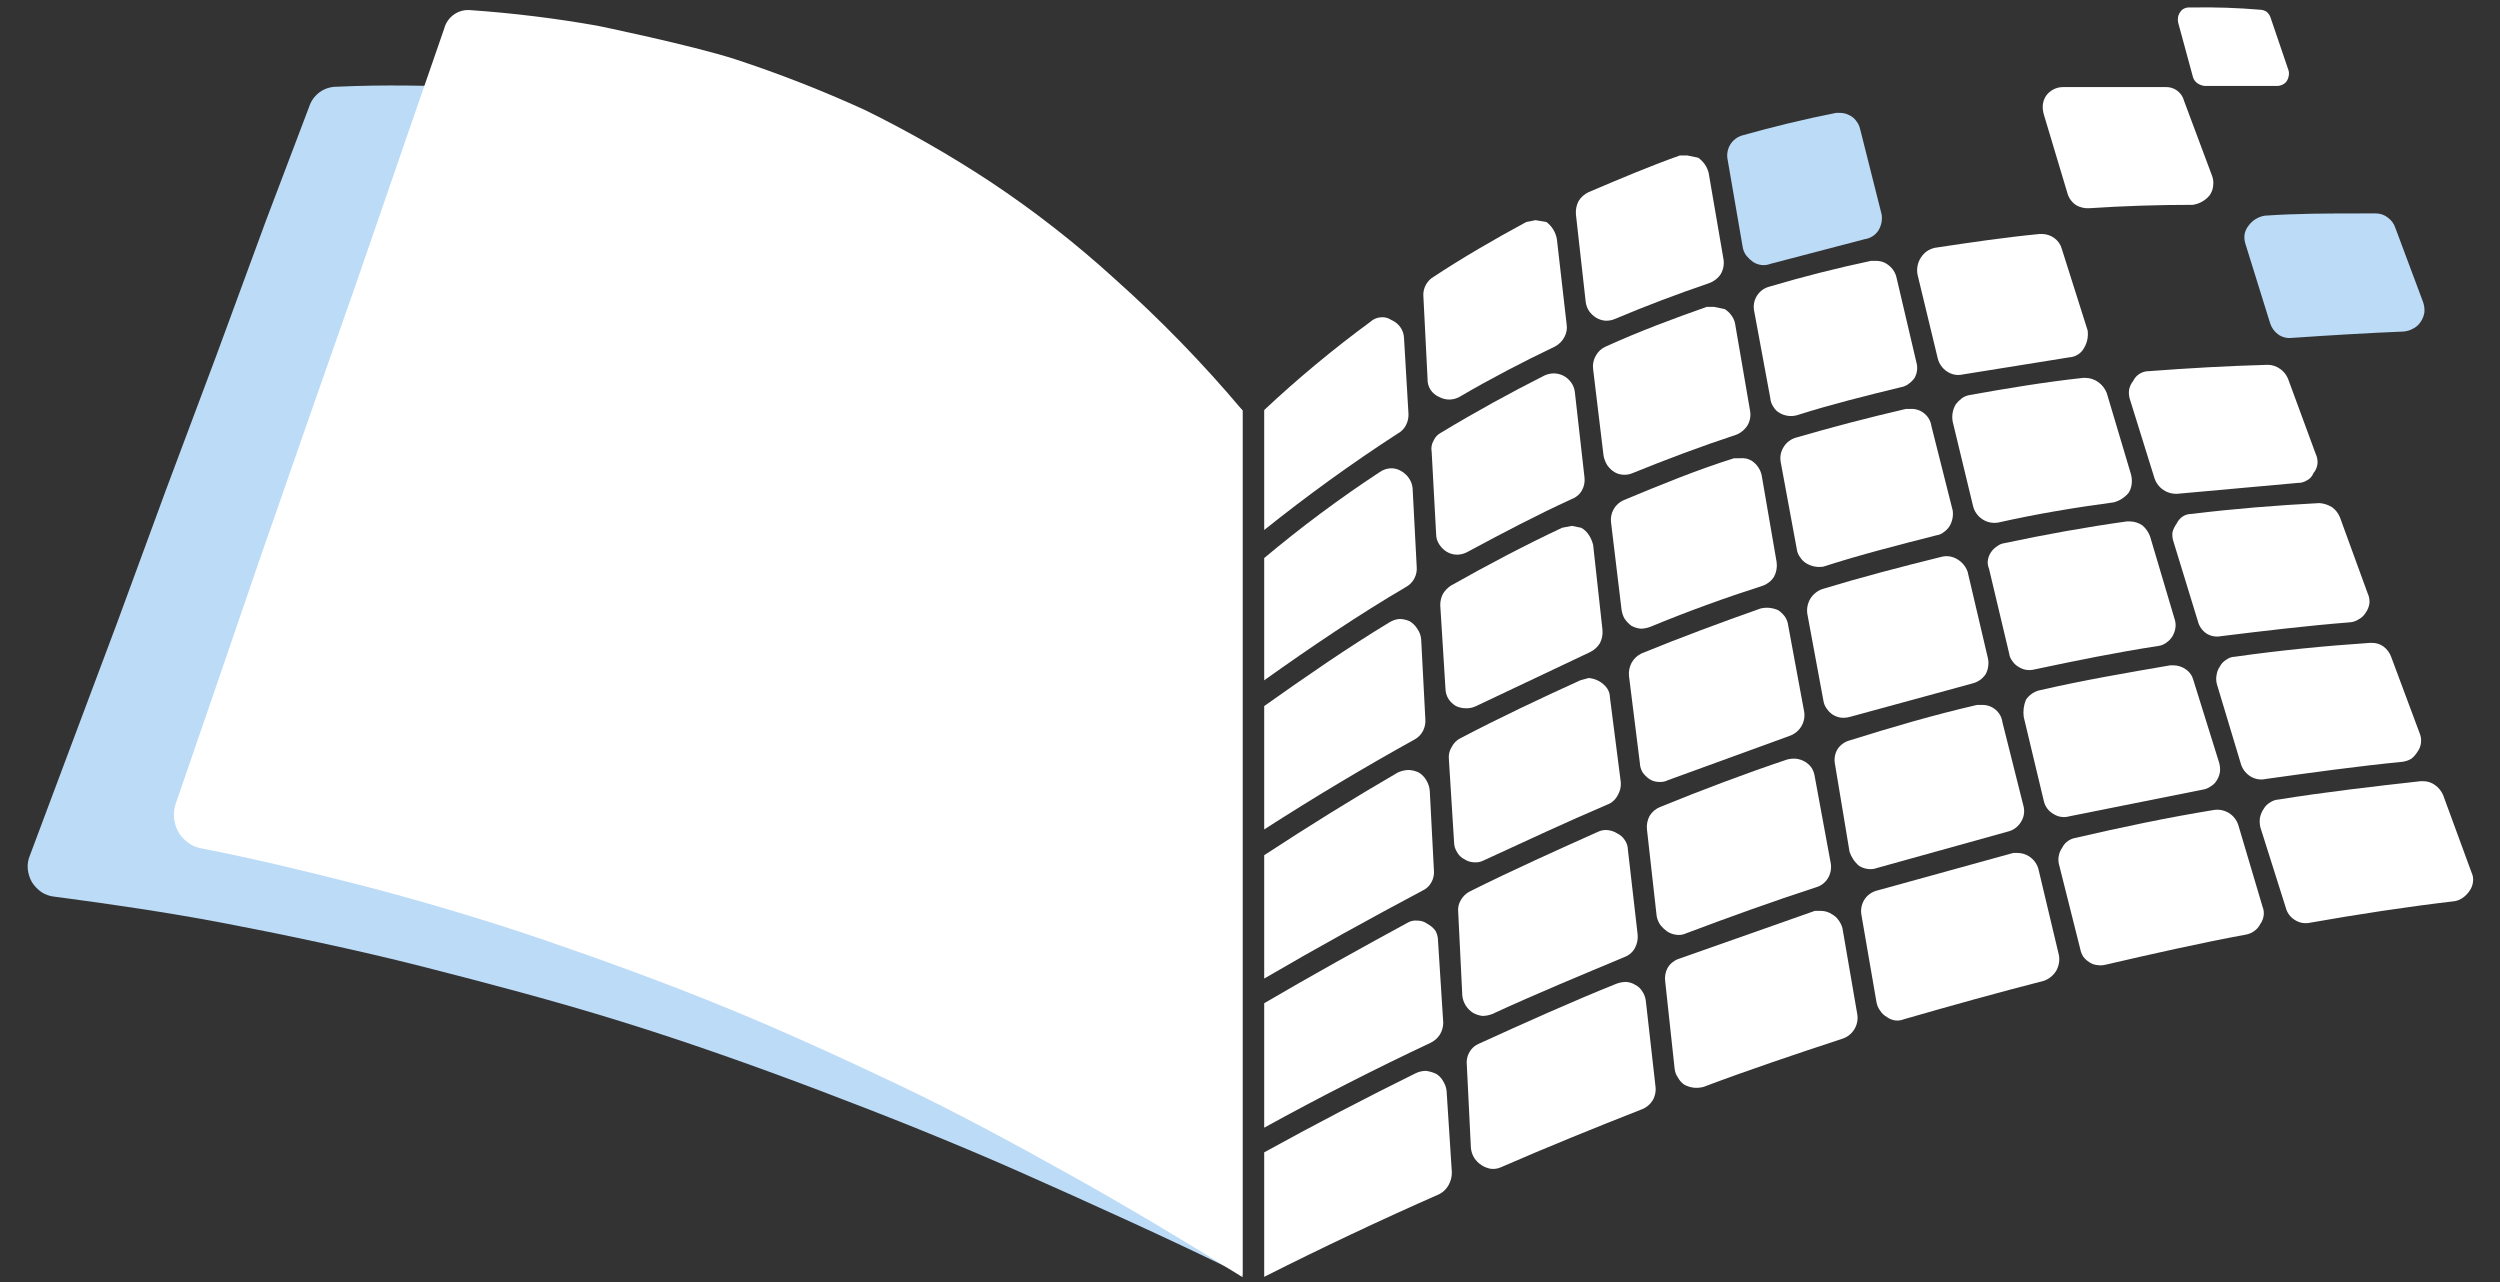 <svg width="78" height="40" viewBox="0 0 78 40" fill="none" xmlns="http://www.w3.org/2000/svg">
<rect x="0" y="0" width="78" height="40" fill="#333333" stroke="none"/>
<path d="M50.697 29.854C49.333 30.426 47.945 30.997 46.557 31.638C46.46 31.676 46.358 31.695 46.254 31.697C46.151 31.685 46.052 31.653 45.962 31.603C45.868 31.544 45.788 31.464 45.729 31.37C45.672 31.278 45.636 31.175 45.624 31.067L45.496 28.455C45.481 28.325 45.51 28.194 45.578 28.082C45.643 27.967 45.74 27.874 45.857 27.813C47.187 27.149 48.54 26.542 49.869 25.947C49.963 25.903 50.069 25.887 50.172 25.901C50.276 25.913 50.376 25.949 50.464 26.006C50.56 26.053 50.64 26.125 50.697 26.216C50.756 26.302 50.788 26.403 50.79 26.507L51.094 29.154C51.109 29.299 51.08 29.445 51.012 29.574C50.944 29.702 50.832 29.802 50.697 29.854Z" fill="white"/>
<path d="M50.137 25.108C48.878 25.644 47.583 26.251 46.289 26.846C46.195 26.894 46.09 26.914 45.985 26.904C45.882 26.9 45.781 26.868 45.694 26.811C45.595 26.762 45.514 26.685 45.461 26.589C45.4 26.495 45.368 26.386 45.367 26.274L45.204 23.674C45.192 23.542 45.225 23.411 45.297 23.3C45.355 23.184 45.449 23.09 45.566 23.032C46.79 22.391 48.05 21.796 49.309 21.224L49.566 21.154C49.678 21.163 49.787 21.195 49.886 21.25C49.984 21.304 50.07 21.379 50.137 21.469C50.197 21.555 50.23 21.657 50.23 21.761L50.569 24.408C50.58 24.556 50.543 24.703 50.464 24.828C50.393 24.959 50.277 25.059 50.137 25.108Z" fill="white"/>
<path d="M49.997 19.65C50.011 19.795 49.983 19.941 49.916 20.07C49.84 20.192 49.731 20.289 49.601 20.35L46.056 22.029C45.958 22.077 45.85 22.101 45.741 22.099C45.632 22.098 45.525 22.075 45.426 22.029C45.332 21.974 45.252 21.898 45.193 21.808C45.134 21.713 45.102 21.604 45.099 21.493L44.936 18.881C44.935 18.759 44.963 18.639 45.018 18.531C45.08 18.429 45.164 18.341 45.263 18.274C46.44 17.609 47.595 17.003 48.738 16.466L49.041 16.408L49.333 16.466C49.433 16.522 49.517 16.602 49.578 16.7C49.637 16.793 49.68 16.895 49.706 17.003L49.997 19.65Z" fill="white"/>
<path d="M54.172 13.563C53.076 13.924 51.992 14.332 50.93 14.764C50.838 14.803 50.738 14.819 50.639 14.811C50.544 14.807 50.452 14.778 50.37 14.729C50.283 14.675 50.208 14.603 50.149 14.519C50.093 14.43 50.054 14.331 50.032 14.227L49.706 11.522C49.685 11.377 49.714 11.229 49.787 11.102C49.856 10.972 49.967 10.869 50.102 10.811C51.129 10.344 52.19 9.948 53.251 9.574H53.472L53.811 9.644C53.894 9.695 53.966 9.762 54.021 9.843C54.081 9.921 54.121 10.013 54.137 10.111L54.604 12.828C54.629 12.981 54.6 13.137 54.522 13.271C54.44 13.404 54.317 13.506 54.172 13.563Z" fill="white"/>
<path d="M49.437 14.904C49.452 15.041 49.423 15.18 49.356 15.3C49.286 15.425 49.175 15.52 49.041 15.569C47.945 16.07 46.86 16.641 45.799 17.213C45.696 17.272 45.58 17.304 45.461 17.306C45.345 17.305 45.232 17.273 45.134 17.213C45.04 17.154 44.96 17.074 44.901 16.98C44.842 16.889 44.81 16.784 44.808 16.676L44.668 14.099C44.645 13.979 44.666 13.855 44.726 13.749C44.775 13.638 44.862 13.547 44.971 13.493C46.032 12.851 47.117 12.257 48.178 11.72C48.272 11.674 48.376 11.65 48.481 11.65C48.582 11.651 48.682 11.675 48.773 11.72C48.87 11.77 48.953 11.842 49.018 11.93C49.08 12.016 49.12 12.116 49.134 12.222L49.437 14.904Z" fill="white"/>
<path d="M75.42 23.464C75.37 23.544 75.307 23.615 75.233 23.674C75.151 23.722 75.06 23.753 74.965 23.767C73.542 23.907 72.12 24.105 70.697 24.303C70.538 24.34 70.371 24.315 70.23 24.233C70.091 24.151 69.984 24.023 69.927 23.872L69.169 21.353C69.142 21.258 69.138 21.158 69.157 21.061C69.169 20.965 69.206 20.872 69.262 20.793C69.306 20.705 69.375 20.632 69.461 20.583C69.538 20.525 69.632 20.492 69.729 20.49C71.117 20.292 72.539 20.152 73.939 20.058H73.997C74.131 20.054 74.263 20.095 74.37 20.175C74.476 20.256 74.557 20.365 74.603 20.49L75.49 22.869C75.532 22.965 75.547 23.071 75.535 23.176C75.523 23.28 75.483 23.38 75.42 23.464Z" fill="white"/>
<path d="M62.639 25.947L58.569 27.079C58.48 27.113 58.384 27.125 58.289 27.114C58.19 27.102 58.095 27.07 58.009 27.02C57.869 26.904 57.764 26.75 57.706 26.577L57.251 23.837C57.219 23.676 57.248 23.51 57.333 23.37C57.421 23.239 57.553 23.144 57.706 23.102C59 22.694 60.365 22.297 61.682 21.994H61.846C62 21.991 62.149 22.045 62.266 22.146C62.381 22.243 62.456 22.381 62.475 22.53L63.14 25.178C63.157 25.26 63.158 25.344 63.142 25.426C63.126 25.508 63.093 25.586 63.047 25.656C63.002 25.729 62.942 25.792 62.872 25.842C62.802 25.892 62.723 25.928 62.639 25.947Z" fill="white"/>
<path d="M56.656 27.685C55.327 28.116 53.939 28.618 52.609 29.119C52.515 29.164 52.41 29.18 52.306 29.166C52.202 29.154 52.102 29.118 52.014 29.061C51.936 29.004 51.866 28.938 51.805 28.863C51.747 28.779 51.707 28.683 51.688 28.583L51.385 25.878C51.37 25.733 51.398 25.586 51.466 25.458C51.543 25.332 51.657 25.235 51.793 25.178C53.111 24.641 54.44 24.14 55.758 23.697C55.853 23.672 55.952 23.664 56.05 23.673C56.144 23.687 56.235 23.718 56.318 23.767C56.401 23.817 56.473 23.884 56.528 23.965C56.576 24.047 56.608 24.139 56.621 24.233L57.122 26.95C57.145 27.108 57.112 27.269 57.029 27.405C56.944 27.542 56.811 27.642 56.656 27.685Z" fill="white"/>
<path d="M67.782 19.849C67.735 19.928 67.671 19.996 67.595 20.047C67.524 20.103 67.44 20.139 67.35 20.152C66.056 20.35 64.738 20.618 63.478 20.886C63.391 20.908 63.3 20.912 63.21 20.898C63.127 20.884 63.047 20.852 62.977 20.805C62.902 20.762 62.838 20.702 62.79 20.63C62.732 20.56 62.696 20.475 62.685 20.385L62.056 17.738C62.021 17.657 62.008 17.568 62.021 17.481C62.034 17.394 62.066 17.31 62.115 17.235C62.163 17.161 62.226 17.098 62.301 17.05C62.371 16.993 62.456 16.957 62.545 16.945C63.805 16.677 65.099 16.443 66.359 16.268H66.452C66.594 16.27 66.733 16.315 66.849 16.397C66.953 16.488 67.033 16.605 67.082 16.735L67.84 19.289C67.875 19.382 67.887 19.482 67.875 19.58C67.862 19.675 67.83 19.766 67.782 19.849Z" fill="white"/>
<path d="M55 18.274C53.834 18.647 52.644 19.079 51.49 19.557C51.393 19.594 51.29 19.614 51.187 19.615C51.084 19.604 50.985 19.572 50.895 19.522C50.813 19.46 50.743 19.385 50.685 19.3C50.637 19.214 50.605 19.119 50.592 19.02L50.265 16.303C50.246 16.159 50.274 16.013 50.346 15.887C50.417 15.76 50.528 15.661 50.662 15.604C51.781 15.137 52.947 14.659 54.102 14.297H54.3C54.417 14.285 54.536 14.31 54.638 14.367C54.722 14.418 54.794 14.485 54.848 14.566C54.906 14.646 54.945 14.737 54.965 14.834L55.431 17.539C55.452 17.696 55.424 17.855 55.35 17.994C55.268 18.124 55.145 18.223 55 18.274Z" fill="white"/>
<path d="M55.828 22.962L52.05 24.338C51.956 24.386 51.851 24.406 51.746 24.396C51.642 24.394 51.541 24.362 51.455 24.303C51.374 24.245 51.303 24.174 51.245 24.093C51.195 24.004 51.167 23.904 51.163 23.802L50.825 21.096C50.809 20.951 50.838 20.805 50.907 20.676C50.978 20.548 51.088 20.446 51.221 20.385C52.446 19.883 53.706 19.417 54.93 18.985C55.118 18.94 55.315 18.96 55.49 19.044C55.571 19.102 55.642 19.172 55.7 19.254C55.75 19.335 55.782 19.427 55.793 19.522L56.294 22.227C56.313 22.385 56.277 22.544 56.192 22.678C56.107 22.812 55.978 22.912 55.828 22.962Z" fill="white"/>
<path d="M60.831 16.408C60.786 16.481 60.726 16.544 60.656 16.595C60.591 16.652 60.51 16.689 60.423 16.7C59.234 17.003 58.044 17.306 56.889 17.679C56.704 17.709 56.514 17.672 56.353 17.574C56.277 17.527 56.213 17.464 56.166 17.388C56.11 17.317 56.074 17.232 56.062 17.143L55.56 14.426C55.528 14.265 55.557 14.099 55.642 13.959C55.727 13.813 55.864 13.704 56.027 13.656C57.146 13.329 58.312 13.026 59.467 12.758H59.63C59.784 12.754 59.934 12.809 60.05 12.91C60.165 13.007 60.24 13.145 60.26 13.294L60.925 15.93C60.947 16.095 60.914 16.263 60.831 16.408Z" fill="white"/>
<path d="M77.053 27.79C76.999 27.871 76.932 27.942 76.854 28C76.776 28.06 76.684 28.1 76.586 28.117C75.094 28.291 73.566 28.525 72.05 28.793C71.892 28.822 71.729 28.789 71.595 28.7C71.455 28.613 71.354 28.475 71.315 28.315L70.522 25.808C70.501 25.712 70.497 25.613 70.51 25.516C70.53 25.416 70.569 25.32 70.627 25.236C70.674 25.154 70.743 25.085 70.825 25.038C70.904 24.983 70.997 24.95 71.094 24.945C72.54 24.711 74.067 24.536 75.525 24.373H75.595C75.729 24.371 75.86 24.412 75.968 24.49C76.081 24.569 76.17 24.678 76.225 24.805L77.111 27.219C77.155 27.309 77.172 27.41 77.158 27.51C77.148 27.611 77.111 27.707 77.053 27.79Z" fill="white"/>
<path d="M59.735 11.79C59.685 11.863 59.621 11.927 59.548 11.977C59.477 12.033 59.393 12.069 59.303 12.082C58.207 12.35 57.123 12.618 56.061 12.956C55.88 13.005 55.688 12.979 55.525 12.886C55.442 12.839 55.374 12.771 55.327 12.688C55.273 12.608 55.241 12.516 55.233 12.42L54.732 9.714C54.696 9.551 54.724 9.38 54.811 9.236C54.898 9.093 55.037 8.989 55.198 8.945C56.26 8.63 57.321 8.362 58.37 8.14H58.51C58.663 8.132 58.813 8.182 58.93 8.28C59.056 8.379 59.143 8.519 59.175 8.676L59.793 11.312C59.838 11.473 59.817 11.645 59.735 11.79Z" fill="white"/>
<path d="M61.519 21.329L57.717 22.367C57.626 22.392 57.531 22.4 57.437 22.391C57.346 22.377 57.259 22.346 57.181 22.297C57.107 22.247 57.044 22.184 56.994 22.111C56.938 22.036 56.902 21.947 56.889 21.854L56.388 19.149C56.365 18.987 56.398 18.823 56.481 18.682C56.568 18.542 56.699 18.435 56.854 18.379C58.079 18.006 59.338 17.679 60.563 17.376C60.647 17.353 60.734 17.347 60.821 17.359C60.907 17.372 60.99 17.401 61.064 17.446C61.217 17.535 61.333 17.675 61.391 17.843L62.02 20.525C62.041 20.609 62.045 20.696 62.032 20.781C62.023 20.872 61.995 20.959 61.95 21.038C61.9 21.111 61.837 21.174 61.764 21.224C61.689 21.273 61.606 21.309 61.519 21.329Z" fill="white"/>
<path d="M66.417 15.37C66.297 15.518 66.134 15.624 65.951 15.673C64.726 15.837 63.536 16.035 62.347 16.303C62.171 16.334 61.99 16.296 61.842 16.195C61.694 16.095 61.591 15.942 61.554 15.767L60.924 13.155C60.89 12.97 60.923 12.78 61.018 12.618C61.071 12.547 61.133 12.485 61.204 12.431C61.276 12.377 61.36 12.341 61.449 12.326C62.615 12.117 63.805 11.918 64.994 11.79H65.064C65.206 11.791 65.345 11.836 65.461 11.918C65.581 12.003 65.674 12.12 65.729 12.257L66.487 14.799C66.512 14.894 66.52 14.992 66.51 15.09C66.501 15.189 66.469 15.285 66.417 15.37Z" fill="white"/>
<path d="M65.029 10.845C64.985 10.932 64.918 11.006 64.836 11.059C64.754 11.112 64.66 11.143 64.563 11.149L61.227 11.685C61.146 11.703 61.061 11.704 60.979 11.688C60.897 11.671 60.819 11.639 60.749 11.592C60.604 11.497 60.5 11.352 60.458 11.184L59.828 8.571C59.791 8.386 59.829 8.193 59.933 8.035C59.983 7.958 60.046 7.891 60.12 7.837C60.195 7.788 60.278 7.752 60.364 7.732C61.449 7.569 62.545 7.405 63.642 7.3H63.712C63.85 7.302 63.984 7.347 64.096 7.429C64.21 7.511 64.293 7.631 64.329 7.767L65.134 10.309C65.16 10.495 65.123 10.683 65.029 10.845Z" fill="white"/>
<path d="M73.811 19.114C73.758 19.203 73.681 19.276 73.589 19.324C73.505 19.379 73.409 19.411 73.309 19.417C71.98 19.522 70.627 19.685 69.297 19.848C69.141 19.88 68.978 19.851 68.843 19.767C68.709 19.676 68.613 19.539 68.574 19.382L67.816 16.91C67.781 16.813 67.769 16.709 67.781 16.606C67.807 16.51 67.851 16.419 67.91 16.338C67.952 16.25 68.016 16.173 68.096 16.117C68.179 16.062 68.277 16.033 68.376 16.035C69.694 15.872 71.023 15.767 72.353 15.697H72.376C72.513 15.709 72.644 15.753 72.761 15.825C72.871 15.905 72.955 16.014 73.006 16.14L73.869 18.507C73.916 18.605 73.936 18.714 73.927 18.822C73.913 18.927 73.873 19.028 73.811 19.114Z" fill="white"/>
<path d="M69.169 24.338C69.122 24.421 69.054 24.489 68.971 24.537C68.892 24.593 68.8 24.629 68.703 24.641L64.563 25.469C64.481 25.493 64.395 25.499 64.311 25.487C64.226 25.475 64.145 25.445 64.073 25.399C63.998 25.358 63.932 25.301 63.88 25.233C63.828 25.165 63.79 25.087 63.77 25.003L63.14 22.367C63.116 22.186 63.14 22 63.21 21.831C63.264 21.752 63.332 21.684 63.413 21.632C63.493 21.58 63.583 21.544 63.677 21.528C64.994 21.224 66.359 20.991 67.712 20.758H67.805C67.947 20.758 68.086 20.803 68.201 20.886C68.318 20.967 68.4 21.087 68.435 21.224L69.239 23.802C69.264 23.893 69.272 23.988 69.263 24.082C69.249 24.173 69.218 24.26 69.169 24.338Z" fill="white"/>
<path d="M51.222 34.612C49.764 35.184 48.271 35.79 46.825 36.42C46.726 36.464 46.618 36.48 46.51 36.466C46.406 36.448 46.307 36.408 46.219 36.35C46.131 36.292 46.055 36.216 45.997 36.128C45.938 36.033 45.902 35.925 45.892 35.813L45.764 33.213C45.749 33.079 45.778 32.944 45.846 32.828C45.908 32.714 46.007 32.624 46.126 32.571C47.583 31.907 49.006 31.265 50.429 30.694C50.526 30.657 50.628 30.637 50.732 30.636C50.835 30.642 50.936 30.674 51.023 30.729C51.116 30.776 51.193 30.849 51.245 30.939C51.302 31.026 51.338 31.126 51.35 31.23L51.653 33.913C51.67 34.061 51.637 34.21 51.559 34.337C51.48 34.464 51.362 34.561 51.222 34.612Z" fill="white"/>
<path d="M72.178 14.764C72.142 14.86 72.071 14.939 71.98 14.985C71.893 15.041 71.791 15.069 71.688 15.067L67.945 15.405C67.788 15.416 67.633 15.375 67.502 15.289C67.371 15.203 67.273 15.075 67.222 14.927L66.452 12.455C66.421 12.357 66.413 12.253 66.429 12.152C66.45 12.053 66.493 11.961 66.557 11.883C66.6 11.792 66.669 11.715 66.755 11.662C66.843 11.608 66.944 11.579 67.047 11.58C68.271 11.487 69.507 11.417 70.755 11.382C70.894 11.383 71.028 11.428 71.14 11.51C71.249 11.585 71.334 11.691 71.385 11.813L72.248 14.157C72.295 14.255 72.315 14.364 72.306 14.472C72.293 14.58 72.249 14.681 72.178 14.764Z" fill="white"/>
<path d="M45.029 31.907C45.029 32.038 44.993 32.167 44.924 32.28C44.853 32.391 44.752 32.48 44.633 32.536C42.919 33.341 41.158 34.239 39.443 35.184V31.3C40.936 30.426 42.429 29.598 43.91 28.793C44.004 28.735 44.115 28.711 44.225 28.723C44.338 28.722 44.449 28.759 44.54 28.828C44.636 28.878 44.72 28.95 44.785 29.038C44.839 29.134 44.867 29.242 44.866 29.353L45.029 31.907Z" fill="white"/>
<path d="M44.738 27.149C44.752 27.282 44.723 27.417 44.656 27.534C44.593 27.647 44.495 27.738 44.376 27.79C42.755 28.653 41.099 29.563 39.443 30.531V26.682C40.831 25.773 42.219 24.91 43.607 24.105C43.712 24.055 43.828 24.027 43.945 24.023C44.058 24.027 44.17 24.055 44.271 24.105C44.369 24.166 44.449 24.25 44.505 24.35C44.564 24.45 44.6 24.561 44.609 24.677L44.738 27.149Z" fill="white"/>
<path d="M45.298 36.583C45.298 36.722 45.262 36.859 45.193 36.98C45.126 37.1 45.025 37.198 44.901 37.26C43.082 38.06 41.263 38.919 39.443 39.837V35.953C41.029 35.079 42.615 34.251 44.178 33.481C44.276 33.435 44.384 33.411 44.493 33.411C44.602 33.426 44.708 33.457 44.808 33.504C44.901 33.561 44.978 33.641 45.029 33.738C45.087 33.83 45.123 33.933 45.134 34.041L45.298 36.583Z" fill="white"/>
<path d="M70.522 28.828C70.481 28.91 70.421 28.982 70.347 29.038C70.274 29.093 70.191 29.133 70.102 29.154C68.644 29.423 67.152 29.761 65.694 30.099C65.61 30.12 65.523 30.124 65.438 30.111C65.345 30.103 65.257 30.071 65.181 30.017C65.108 29.972 65.045 29.912 64.994 29.843C64.948 29.767 64.916 29.684 64.901 29.598L64.236 26.95C64.218 26.864 64.217 26.775 64.236 26.689C64.254 26.602 64.29 26.52 64.341 26.449C64.379 26.371 64.435 26.303 64.504 26.251C64.573 26.198 64.653 26.162 64.738 26.146C66.195 25.808 67.642 25.504 69.076 25.271C69.237 25.247 69.402 25.28 69.541 25.365C69.679 25.451 69.783 25.583 69.834 25.738L70.592 28.291C70.627 28.376 70.639 28.469 70.627 28.56C70.615 28.657 70.579 28.749 70.522 28.828Z" fill="white"/>
<path d="M63.77 30.601C62.312 30.974 60.855 31.382 59.397 31.802C59.312 31.837 59.22 31.849 59.129 31.837C59.035 31.824 58.947 31.788 58.872 31.732C58.786 31.685 58.714 31.617 58.662 31.534C58.602 31.455 58.562 31.363 58.546 31.265L58.079 28.56C58.046 28.396 58.075 28.226 58.161 28.082C58.247 27.939 58.385 27.835 58.546 27.79L62.814 26.612H62.942C63.07 26.611 63.196 26.648 63.304 26.717C63.38 26.765 63.447 26.828 63.499 26.902C63.551 26.976 63.588 27.06 63.607 27.149L64.237 29.796C64.268 29.964 64.239 30.137 64.155 30.286C64.067 30.432 63.931 30.544 63.77 30.601Z" fill="white"/>
<path d="M57.484 32.408C56.061 32.875 54.569 33.376 53.146 33.913C53.047 33.938 52.944 33.946 52.843 33.936C52.741 33.923 52.642 33.891 52.551 33.843C52.468 33.786 52.4 33.71 52.353 33.621C52.294 33.538 52.258 33.442 52.248 33.341L51.956 30.636C51.932 30.488 51.957 30.337 52.026 30.204C52.1 30.076 52.215 29.977 52.353 29.924L56.621 28.42H56.819C56.94 28.421 57.058 28.457 57.157 28.525C57.236 28.567 57.304 28.627 57.356 28.7C57.414 28.776 57.458 28.863 57.484 28.956L57.95 31.662C57.972 31.821 57.937 31.983 57.852 32.119C57.767 32.256 57.637 32.358 57.484 32.408Z" fill="white"/>
<path d="M44.47 22.426C44.482 22.554 44.458 22.683 44.4 22.799C44.343 22.912 44.254 23.006 44.143 23.067C42.557 23.946 40.99 24.883 39.443 25.878V22.029C40.726 21.12 42.021 20.222 43.35 19.417C43.442 19.36 43.546 19.324 43.653 19.312C43.766 19.311 43.877 19.335 43.98 19.382C44.081 19.442 44.165 19.526 44.225 19.627C44.292 19.723 44.333 19.836 44.341 19.953L44.47 22.426Z" fill="white"/>
<path d="M58.603 7.195C58.555 7.268 58.491 7.33 58.417 7.376C58.342 7.422 58.259 7.452 58.172 7.464L55.233 8.233C55.144 8.268 55.048 8.28 54.953 8.268C54.862 8.255 54.775 8.223 54.697 8.175C54.619 8.118 54.548 8.051 54.487 7.977C54.424 7.895 54.384 7.799 54.37 7.697L53.904 4.991C53.868 4.828 53.896 4.657 53.983 4.513C54.07 4.37 54.209 4.266 54.37 4.222C55.327 3.953 56.283 3.72 57.286 3.522H57.414C57.563 3.524 57.707 3.578 57.822 3.674C57.937 3.773 58.015 3.909 58.044 4.058L58.708 6.694C58.733 6.868 58.696 7.046 58.603 7.195Z" fill="#BCDBF7"/>
<path d="M68.936 6.099C68.803 6.259 68.616 6.363 68.411 6.391C67.315 6.391 66.254 6.426 65.192 6.496C65.041 6.508 64.889 6.472 64.761 6.391C64.636 6.304 64.545 6.176 64.504 6.029L63.77 3.58C63.74 3.482 63.728 3.379 63.735 3.277C63.745 3.173 63.781 3.072 63.84 2.985C63.9 2.902 63.98 2.834 64.073 2.787C64.163 2.741 64.263 2.717 64.364 2.717H67.548C67.682 2.708 67.815 2.746 67.924 2.825C68.033 2.904 68.11 3.018 68.143 3.149L69.006 5.458C69.049 5.561 69.066 5.673 69.052 5.784C69.044 5.898 69.004 6.007 68.936 6.099Z" fill="white"/>
<path d="M71.338 2.542C71.303 2.59 71.254 2.626 71.198 2.647C71.147 2.671 71.092 2.683 71.035 2.682H68.784C68.705 2.672 68.629 2.645 68.563 2.6C68.497 2.555 68.448 2.49 68.423 2.414L67.957 0.7C67.945 0.642 67.945 0.582 67.957 0.525C67.968 0.469 67.992 0.417 68.026 0.373C68.053 0.327 68.094 0.29 68.143 0.268C68.19 0.244 68.242 0.232 68.295 0.233H68.423C69.12 0.221 69.816 0.245 70.51 0.303C70.581 0.305 70.649 0.325 70.709 0.361C70.767 0.406 70.812 0.467 70.837 0.536L71.397 2.181C71.418 2.241 71.422 2.305 71.408 2.367C71.399 2.43 71.375 2.49 71.338 2.542Z" fill="white"/>
<path d="M75.525 10.041C75.468 10.131 75.388 10.204 75.292 10.251C75.199 10.304 75.095 10.336 74.989 10.344C73.846 10.391 72.691 10.461 71.513 10.542C71.362 10.561 71.208 10.524 71.082 10.437C70.959 10.348 70.869 10.221 70.825 10.076L70.056 7.604C70.025 7.506 70.016 7.402 70.032 7.3C70.053 7.202 70.097 7.11 70.161 7.032C70.282 6.87 70.462 6.761 70.662 6.729C71.653 6.659 72.68 6.659 73.706 6.659H74.137C74.269 6.661 74.396 6.706 74.499 6.787C74.607 6.865 74.689 6.975 74.732 7.102L75.595 9.411C75.634 9.515 75.65 9.627 75.642 9.738C75.627 9.847 75.588 9.951 75.525 10.041Z" fill="#BCDBF7"/>
<path d="M44.201 17.679C44.213 17.804 44.189 17.93 44.131 18.041C44.075 18.154 43.985 18.247 43.875 18.309C42.382 19.184 40.901 20.187 39.443 21.225V17.411C40.591 16.448 41.794 15.552 43.047 14.729C43.143 14.661 43.256 14.621 43.373 14.612C43.492 14.604 43.61 14.633 43.712 14.694C43.809 14.749 43.892 14.824 43.956 14.916C44.022 15.009 44.062 15.117 44.073 15.23L44.201 17.679Z" fill="white"/>
<path d="M43.945 12.921C43.949 13.043 43.92 13.164 43.863 13.271C43.806 13.381 43.716 13.47 43.607 13.528C42.168 14.461 40.781 15.464 39.443 16.536V12.793C40.491 11.81 41.597 10.891 42.755 10.041C42.842 9.96 42.953 9.911 43.07 9.901C43.189 9.886 43.309 9.915 43.408 9.982C43.52 10.03 43.617 10.106 43.688 10.204C43.76 10.303 43.8 10.421 43.805 10.542L43.945 12.921Z" fill="white"/>
<path d="M53.309 8.84C52.318 9.178 51.362 9.539 50.394 9.948C50.299 9.99 50.195 10.01 50.091 10.006C49.987 9.998 49.888 9.966 49.799 9.913C49.712 9.858 49.637 9.787 49.578 9.703C49.52 9.615 49.484 9.515 49.473 9.411L49.169 6.694C49.156 6.549 49.184 6.403 49.251 6.274C49.326 6.152 49.436 6.055 49.566 5.994C50.499 5.598 51.455 5.19 52.411 4.851H52.645L52.983 4.921C53.144 5.033 53.26 5.198 53.309 5.388L53.776 8.105C53.797 8.263 53.764 8.423 53.682 8.56C53.591 8.691 53.46 8.789 53.309 8.84Z" fill="white"/>
<path d="M48.878 10.111C48.902 10.251 48.877 10.395 48.808 10.519C48.742 10.643 48.641 10.745 48.516 10.811C47.513 11.289 46.487 11.825 45.531 12.385C45.434 12.438 45.326 12.466 45.216 12.466C45.106 12.466 44.998 12.438 44.901 12.385C44.792 12.338 44.699 12.261 44.633 12.163C44.569 12.063 44.536 11.945 44.54 11.825L44.411 9.271C44.399 9.158 44.416 9.044 44.461 8.94C44.506 8.835 44.577 8.745 44.668 8.676C45.636 8.035 46.627 7.464 47.618 6.927L47.91 6.869L48.248 6.927C48.422 7.057 48.539 7.249 48.575 7.464L48.878 10.111Z" fill="white"/>
<path d="M33.356 8.84C31.905 7.831 30.368 6.952 28.761 6.216C27.299 5.506 25.787 4.906 24.236 4.42C22.729 3.951 21.195 3.573 19.642 3.289C18.066 3.02 16.478 2.833 14.884 2.729C13.473 2.671 11.992 2.636 10.511 2.706C10.32 2.704 10.133 2.762 9.978 2.873C9.823 2.985 9.707 3.142 9.648 3.324L8.295 6.892L6.755 11.079L5.181 15.277L3.642 19.464L2.067 23.662L0.936 26.682C0.877 26.818 0.853 26.966 0.866 27.114C0.88 27.257 0.924 27.396 0.995 27.522C1.074 27.646 1.177 27.753 1.298 27.837C1.42 27.916 1.56 27.964 1.706 27.977C3.478 28.21 5.216 28.466 6.942 28.793C8.668 29.12 11.129 29.633 13.181 30.157C15.234 30.682 17.321 31.23 19.385 31.872C21.449 32.513 23.49 33.236 25.554 34.017C27.618 34.799 29.729 35.639 31.782 36.548C33.834 37.458 36.68 38.74 38.767 39.778V12.805C37.274 11.417 35.035 9.983 33.356 8.84Z" fill="#BCDBF7"/>
<path d="M34.779 8.7C33.563 7.592 32.265 6.578 30.895 5.668C29.637 4.84 28.328 4.092 26.977 3.428C25.655 2.825 24.3 2.295 22.919 1.842C21.531 1.399 18.65 0.805 18.65 0.805C17.331 0.571 15.999 0.408 14.662 0.315C14.484 0.302 14.306 0.351 14.161 0.455C14.01 0.562 13.903 0.719 13.857 0.898L12.61 4.501L11.129 8.793L9.624 13.085L8.108 17.434L6.604 21.819L5.507 25.003C5.448 25.148 5.42 25.305 5.426 25.461C5.432 25.618 5.472 25.772 5.542 25.913C5.61 26.051 5.71 26.171 5.834 26.262C5.951 26.363 6.091 26.431 6.242 26.461C7.921 26.787 9.554 27.184 11.198 27.603C12.843 28.023 15.082 28.676 16.983 29.329C18.884 29.982 20.738 30.659 22.569 31.405C24.4 32.151 26.23 32.991 28.026 33.843C29.822 34.694 31.665 35.697 33.403 36.665C35.14 37.633 36.994 38.74 38.767 39.848V12.805C37.537 11.343 36.204 9.971 34.779 8.7Z" fill="white"/>
</svg>
